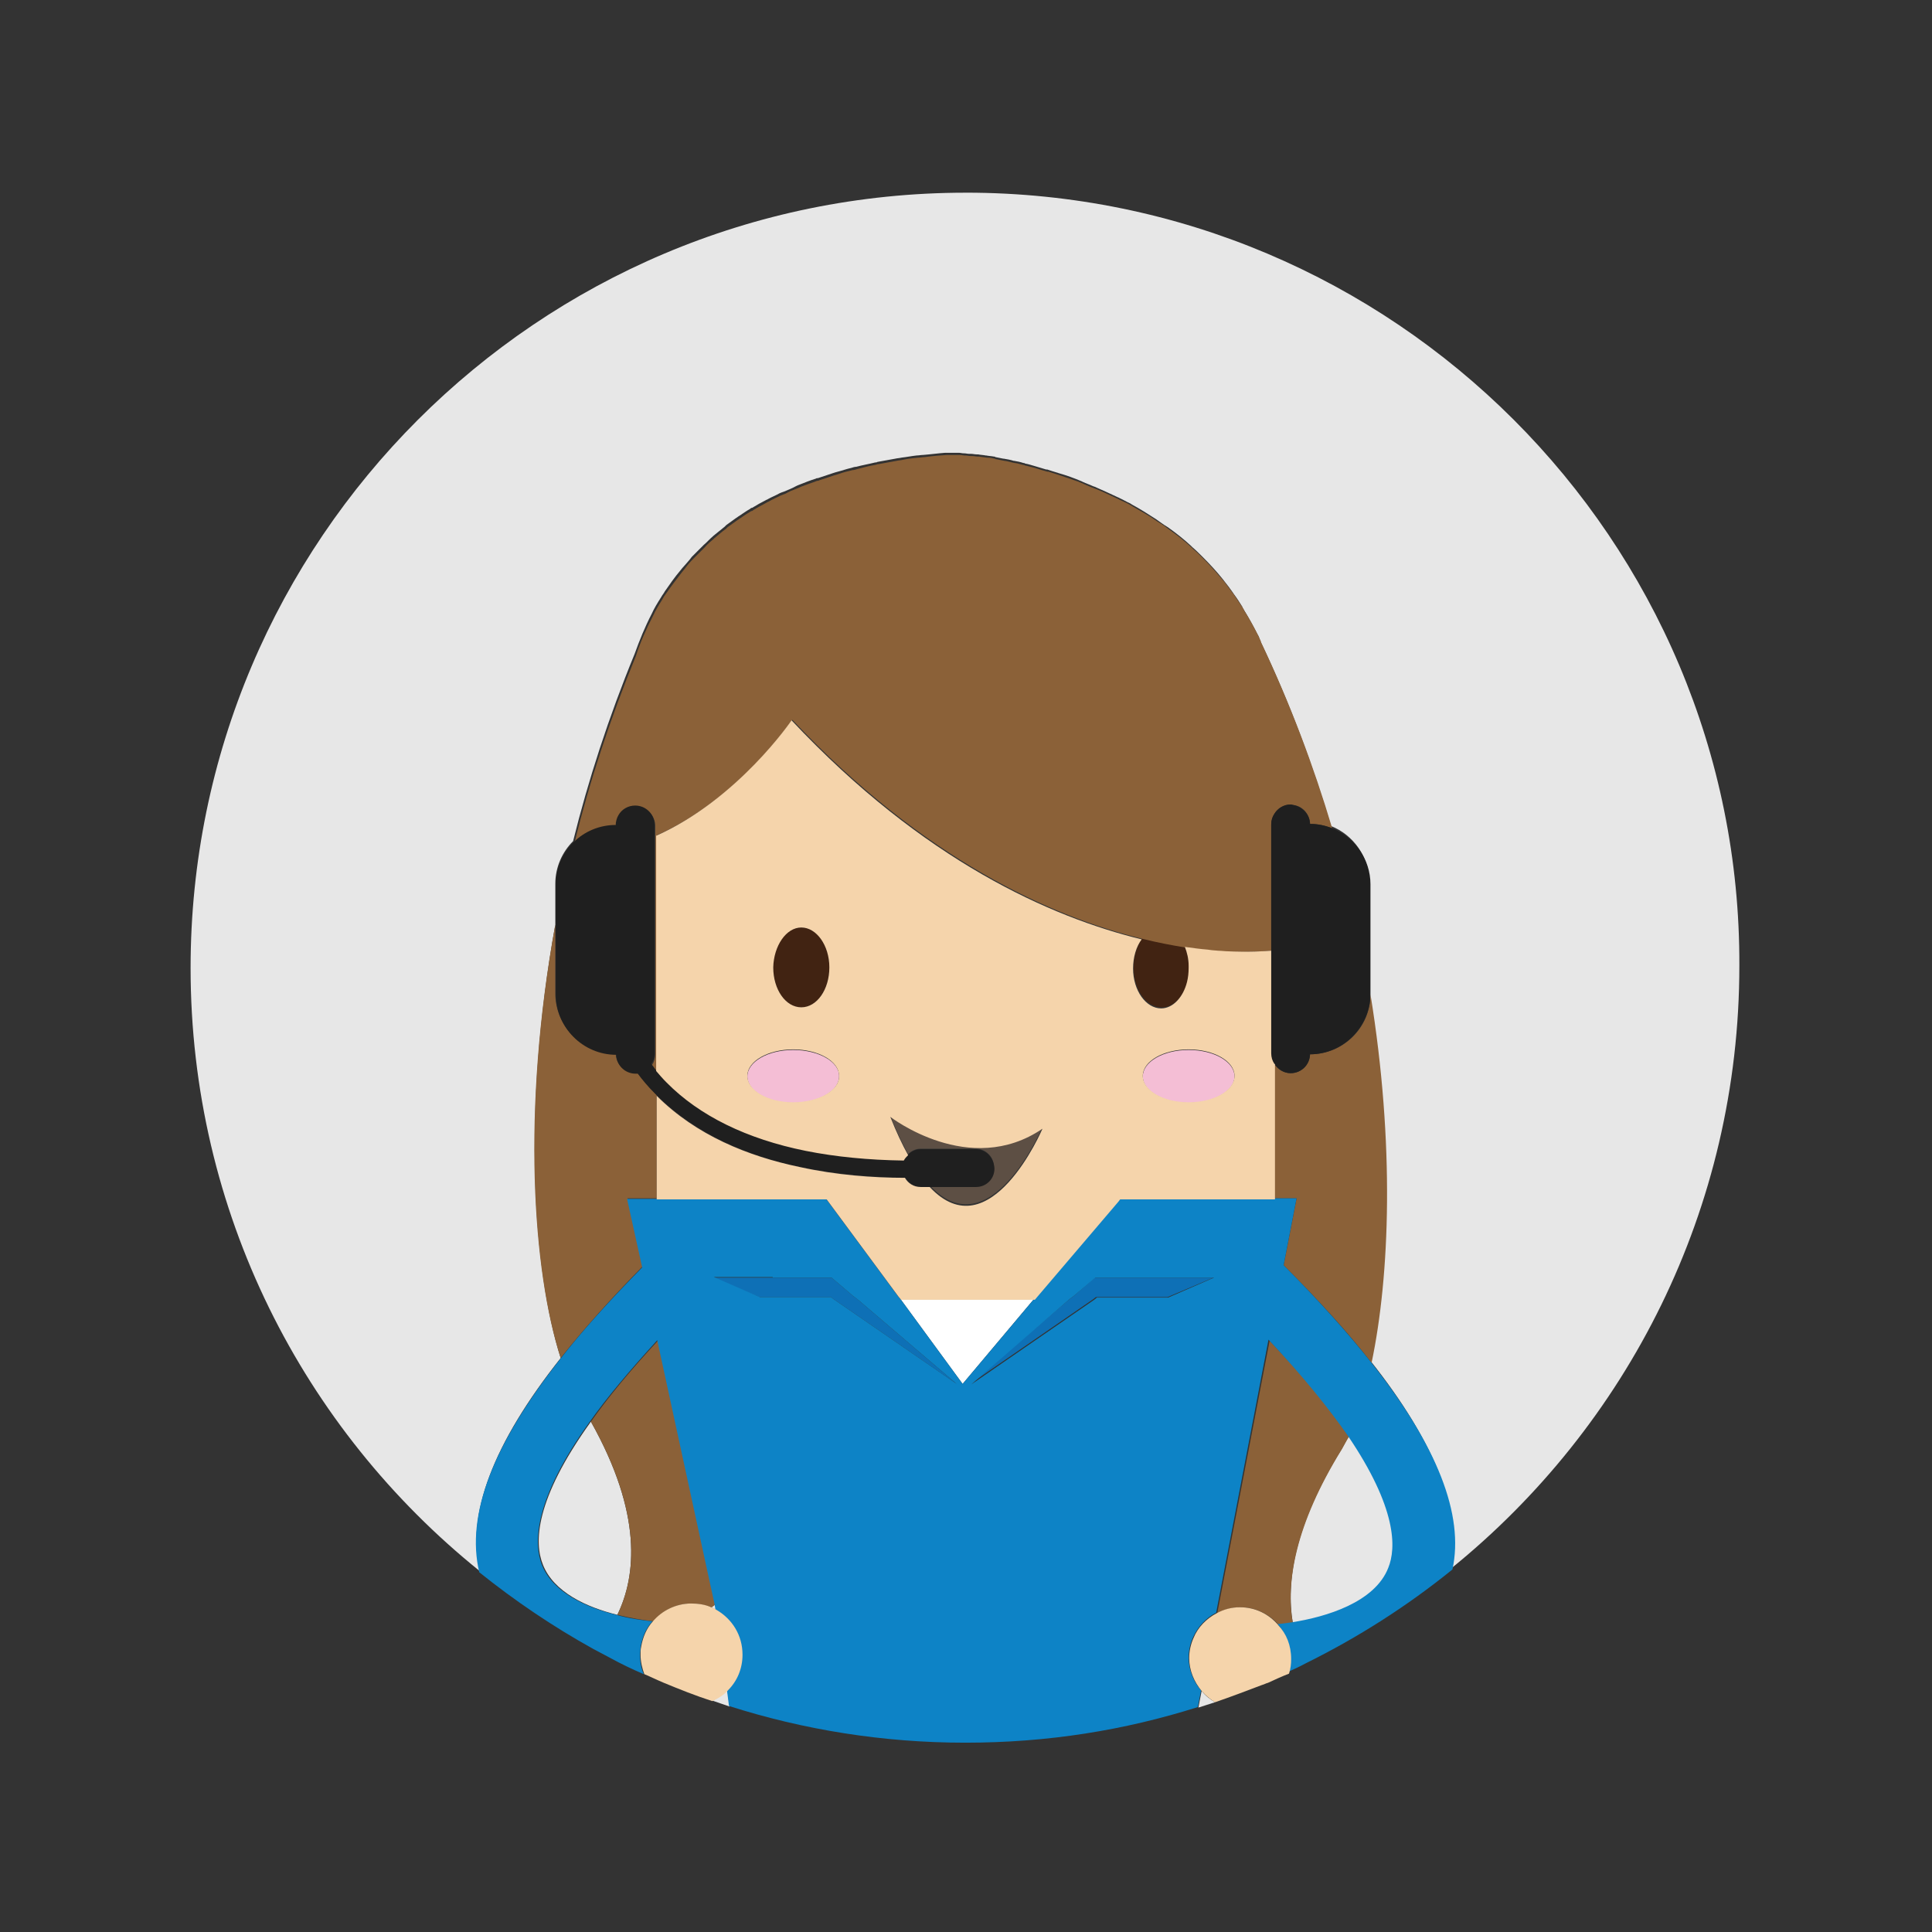 <?xml version="1.0" encoding="UTF-8"?><svg id="une-equipe-a-votre-ecoute" xmlns="http://www.w3.org/2000/svg" viewBox="0 0 800 800"><rect x="0" y="0" width="800" height="800" fill="#333333" stroke="none"/><g><g><path d="m555.65,599.85c-19.66,31.5-23.23,55.18-20.33,72.16,14.3-2.23,34.4-8.27,39.99-22.56,3.35-8.49,3.57-25.02-16.75-54.73-1.12,1.79-2.01,3.57-2.9,5.14Z" style="fill:#e7e7e7;"/><path d="m399.94,79.79c-177.15,0-321.02,143.87-321.02,321.02,0,100.97,46.69,191,119.74,249.75-5.58-23.46,5.36-52.72,33.51-88.24-11.39-35.97-16.08-102.54-2.23-179.39v-16.98c0-6.93,2.9-13.18,7.37-17.65,6.26-25.24,14.74-51.38,25.47-77.52,2.01-5.58,4.24-11.17,7.15-16.75h0c.89-2.01,2.23-4.24,3.8-6.7.45-.89,1.12-1.56,1.56-2.46,2.01-2.9,4.02-5.81,6.48-8.71.67-.89,1.12-1.34,1.12-1.34h0c1.12-1.34,2.46-2.68,3.57-4.24l.67-.67,3.35-3.35c.22-.22.67-.67.89-.89,1.34-1.12,2.46-2.46,3.8-3.57l.22-.22c1.56-1.34,3.13-2.46,4.69-3.8.22-.22.45-.45.67-.67,1.34-.89,2.68-2.01,4.02-2.9.45-.22.89-.67,1.34-.89,1.34-.89,2.9-2.01,4.47-2.9.22-.22.45-.45.89-.45,1.79-1.12,3.8-2.23,5.58-3.13.22-.22.67-.22.89-.45,1.56-.89,3.35-1.56,4.91-2.46.45-.22,1.12-.45,1.79-.67,1.56-.67,3.35-1.34,4.91-2.23.45-.22.89-.45,1.56-.67,2.23-.89,4.47-1.79,6.7-2.46.22-.22.67-.22.89-.22,2.01-.67,4.02-1.34,6.03-2.01.67-.22,1.34-.45,2.23-.67,1.79-.45,3.57-1.12,5.58-1.56.67-.22,1.34-.45,2.01-.45,2.46-.67,5.14-1.12,7.82-1.79.22,0,.67,0,.89-.22,2.46-.45,4.91-.89,7.37-1.34.89-.22,1.79-.22,2.68-.45,2.01-.22,4.24-.67,6.26-.89.89,0,1.79-.22,2.68-.22,2.9-.22,6.03-.67,9.16-.89h5.58c.67,0,1.34.22,2.01.22h.22c.67,0,1.34.22,2.23.22h.67c.67,0,1.56.22,2.23.22h.67c.89.22,2.01.22,3.13.45h.22c.89.22,2.01.22,3.13.45.22,0,.45,0,.67.22,1.12.22,2.23.45,3.35.67h.22c1.34.22,2.68.45,4.02.89h.22c1.34.22,2.46.45,3.8.89.22,0,.45,0,.67.22,1.34.22,2.68.67,4.24,1.12h0c1.56.45,2.9.89,4.47,1.34h.45c1.34.45,2.68.89,4.24,1.34.22,0,.45.22.67.22,3.13.89,6.26,2.01,9.38,3.35.22,0,.22.22.45.22,1.34.67,2.9,1.12,4.24,1.79.22,0,.45.22.67.22,3.13,1.34,6.48,2.9,9.83,4.47.22,0,.45.22.45.22,1.56.67,2.9,1.56,4.47,2.23.22.22.45.22.67.45,3.35,1.79,6.48,3.8,9.61,5.81.22.22.45.22.67.45,1.34.89,2.68,2.01,4.24,2.9.22.22.45.22.67.45,3.13,2.23,6.26,4.69,9.16,7.37.22.22.45.45.67.67,1.34,1.12,2.68,2.46,3.8,3.57.22.22.45.45.67.67,2.9,2.9,5.58,5.81,8.27,9.16.22.22.45.67.67.89,1.12,1.34,2.23,2.9,3.35,4.47.22.22.22.45.45.67,1.34,1.79,2.46,3.57,3.57,5.36h0v.22c2.23,3.57,4.24,7.15,6.26,11.17.45.67.67,1.34.89,2.01v.22c12.29,25.69,21.89,51.6,29.49,77.07,9.16,3.57,15.86,12.73,15.86,23.23v45.57c10.05,62.1,8.27,116.61.45,152.58,27.25,34.4,38.2,63,33.51,86.01,72.83-58.98,119.29-148.78,119.29-249.53.67-176.26-143.2-320.12-320.35-320.12Z" style="fill:#e7e7e7;"/><path d="m296.29,664.19c-.45.45-1.12.89-1.79,1.34.67.22,1.56.89,2.23,1.12l-.45-2.46Z" style="fill:#e7e7e7;"/><path d="m294.95,704.18c2.46.89,4.69,1.56,7.15,2.46l-.89-6.93c-1.79,1.79-3.8,3.35-6.26,4.47Z" style="fill:#e7e7e7;"/><path d="m496.22,707.08c2.23-.67,4.69-1.56,6.93-2.23-2.01-1.12-4.02-2.68-5.58-4.69l-1.34,6.93Z" style="fill:#e7e7e7;"/><path d="m224.8,647.88c4.47,11.39,18.09,17.65,30.83,20.78,7.82-16.08,10.5-41.77-10.95-79.98-23.46,32.62-23.46,50.26-19.88,59.2Z" style="fill:#e7e7e7;"/></g><polygon points="398.6 573.05 428.09 537.97 372.91 537.97 398.6 573.05" style="fill:#fff;"/><g><path d="m331.81,384.06c-6.26,0-11.62,7.37-11.62,16.53s5.14,16.53,11.62,16.53,11.62-7.37,11.62-16.53-5.14-16.53-11.62-16.53Z" style="fill:#412312;"/><path d="m492.2,399.92c0-2.9-.67-5.58-1.56-7.82-5.36-.89-11.39-2.01-17.65-3.57-2.23,3.13-3.57,7.37-3.57,12.06,0,9.16,5.14,16.53,11.62,16.53,4.91,0,9.16-4.47,10.72-10.95.45-1.79.67-3.8.67-5.81-.22,0-.22-.22-.22-.45Z" style="fill:#412312;"/></g><g><path d="m567.49,411.76c0,13.63-11.17,24.8-25.02,24.8v-.22c0,4.47-3.57,8.04-8.04,8.04-2.9,0-5.36-1.56-6.7-3.8v55.63h9.16l-5.36,27.7c14.3,14.3,26.58,27.7,36.41,40.43,7.6-36.19,9.61-90.7-.45-152.58Z" style="fill:#8b6138;"/><path d="m507.17,651.68l-3.13,16.31c2.9-1.56,6.26-2.46,9.61-2.46,6.26,0,12.06,2.9,15.86,7.37,1.79-.22,3.8-.45,5.81-.67-2.9-16.98.89-40.66,20.33-72.16.89-1.56,1.79-3.35,2.9-5.14-7.6-11.39-18.32-24.57-32.84-39.76l-18.54,96.51Z" style="fill:#8b6138;"/><path d="m259.87,496.2h12.06v-42.89l-1.12-1.12c-2.68-2.68-4.91-5.36-6.93-8.04h-.89c-4.47,0-8.04-3.57-8.04-8.04v.22c-13.63,0-25.02-11.17-25.02-25.02v-28.37c-14.07,76.85-9.38,143.42,2.23,179.39,9.38-11.84,20.78-24.57,33.96-37.98l-6.26-28.15Z" style="fill:#8b6138;"/><path d="m272.61,554.95c-11.84,12.73-21,23.9-27.92,33.73,21.45,38.2,18.77,63.89,10.95,79.98,5.58,1.34,10.72,2.23,14.97,2.68,3.8-4.47,9.38-7.37,15.86-7.37,2.9,0,5.58.67,8.27,1.56.67-.45,1.12-.89,1.79-1.34l-2.01-9.16-21.89-100.08Z" style="fill:#8b6138;"/><path d="m526.38,393.66v-52.27c0-1.56.45-3.13,1.34-4.47,1.56-2.23,4.02-3.8,6.7-3.8.45,0,.67,0,1.12.22,4.02.45,6.93,4.02,6.93,8.04v-.22c3.13,0,6.26.67,9.16,1.79-7.6-25.47-17.2-51.16-29.49-77.07v-.22c-.22-.67-.67-1.34-.89-2.01-2.01-4.02-4.02-7.6-6.26-11.17v-.22h0c-1.12-1.79-2.46-3.57-3.57-5.36-.22-.22-.22-.45-.45-.67-1.12-1.56-2.23-2.9-3.35-4.47-.22-.22-.45-.67-.67-.89-2.68-3.13-5.36-6.26-8.27-9.16-.22-.22-.45-.45-.67-.67-1.34-1.34-2.46-2.46-3.8-3.57-.22-.22-.45-.45-.67-.67-2.9-2.68-6.03-5.14-9.16-7.37-.22-.22-.45-.22-.67-.45-1.34-1.12-2.68-2.01-4.24-2.9-.22-.22-.45-.22-.67-.45-3.13-2.23-6.48-4.02-9.61-5.81-.22-.22-.45-.22-.67-.45-1.56-.89-2.9-1.56-4.47-2.23-.22,0-.45-.22-.45-.22-3.35-1.56-6.48-3.13-9.83-4.47-.22,0-.45-.22-.67-.22-1.56-.67-2.9-1.12-4.24-1.79-.22,0-.22-.22-.45-.22-3.13-1.34-6.26-2.23-9.38-3.35-.22,0-.45-.22-.67-.22-1.34-.45-2.68-.89-4.24-1.34h-.45c-1.56-.45-3.13-.89-4.47-1.34h0c-1.34-.45-2.68-.67-4.24-1.12-.22,0-.45,0-.67-.22-1.34-.22-2.46-.67-3.8-.89h-.22c-1.34-.22-2.68-.67-4.02-.89h-.22c-1.12-.22-2.23-.45-3.35-.67-.22,0-.45,0-.67-.22-1.12-.22-2.01-.45-3.13-.45h-.22c-1.12-.22-2.01-.22-3.13-.45h-.67c-.67,0-1.56-.22-2.23-.22h-.67c-.67,0-1.56-.22-2.23-.22h-.22c-.67,0-1.34-.22-2.01-.22h-5.58c-3.13.22-6.03.45-9.16.89-.89,0-1.79.22-2.68.22-2.23.22-4.24.45-6.26.89-.89.22-1.79.22-2.68.45-2.46.45-4.91.89-7.37,1.34-.22,0-.67,0-.89.22-2.68.45-5.36,1.12-7.82,1.79-.67.22-1.34.45-2.01.45-1.79.45-3.8.89-5.58,1.56-.67.22-1.34.45-2.23.67-2.01.67-4.02,1.34-6.03,2.01-.22.22-.67.22-.89.22-2.23.89-4.47,1.56-6.7,2.46-.45.22-.89.45-1.56.67-1.79.67-3.35,1.34-4.91,2.23-.67.22-1.12.45-1.79.67-1.79.89-3.35,1.56-4.91,2.46-.22.22-.67.22-.89.45-2.01,1.12-3.8,2.01-5.58,3.13-.22.22-.45.45-.89.45-1.56.89-2.9,1.79-4.47,2.9-.45.22-.89.67-1.34.89-1.34.89-2.68,2.01-4.02,2.9-.22.22-.45.45-.67.67-1.56,1.12-3.13,2.46-4.69,3.8-.22,0-.22.22-.22.22-1.34,1.12-2.68,2.23-3.8,3.57-.22.22-.67.67-.89.89l-3.35,3.35c-.22.22-.45.45-.67.67-1.34,1.34-2.46,2.68-3.57,4.24h0s-.45.45-1.12,1.34c-2.23,2.9-4.47,5.81-6.48,8.71-.67.89-1.12,1.56-1.56,2.46-1.56,2.46-2.9,4.69-3.8,6.7h0c-2.9,5.58-5.36,11.17-7.15,16.75-10.72,26.14-19.21,52.05-25.47,77.52,4.47-4.47,10.72-7.15,17.42-7.15v.22c0-1.56.45-2.9,1.12-4.24,1.34-2.46,4.02-4.02,6.93-4.02,4.47,0,8.04,3.57,8.04,8.04v94.5c0,1.56-.45,3.13-1.34,4.47.67.89,1.34,1.79,2.01,2.68v-97.85c34.18-15.19,56.07-47.81,56.07-47.81,54.73,58.08,107.45,81.54,144.98,90.7,6.26,1.56,12.29,2.68,17.65,3.57,3.35.45,6.48.89,9.38,1.12,2.68.22,5.14.45,7.6.67,9.61.22,16.08-.22,18.77-.45Z" style="fill:#8b6138;"/></g><g><polygon points="353.25 536.63 344.32 529.04 319.97 529.04 295.17 529.04 314.38 537.08 319.3 537.08 338.73 537.08 339.4 537.08 340.07 537.08 344.09 537.08 345.21 537.97 396.14 573.05 355.04 537.97 353.25 536.63" style="fill:#0e70b6;"/><polygon points="472.54 529.04 453.33 529.04 444.62 536.63 442.83 537.97 401.73 573.05 452.66 537.97 453.78 537.08 456.91 537.08 458.25 537.08 459.81 537.08 474.11 537.08 483.49 537.08 502.48 529.04 472.54 529.04" style="fill:#0e70b6;"/></g><g><path d="m328.46,434.77c-10.5,0-18.99,4.91-18.99,10.95s8.49,10.95,18.99,10.95,18.99-4.91,18.99-10.95c.22-6.03-8.49-10.95-18.99-10.95Z" style="fill:#f4bed5;"/><path d="m492.2,434.77c-10.5,0-18.99,4.91-18.99,10.95s8.49,10.95,18.99,10.95,18.99-4.91,18.99-10.95-8.49-10.95-18.99-10.95Z" style="fill:#f4bed5;"/></g><path d="m368.67,462.02c2.46,6.26,4.91,11.39,7.37,15.86,1.34-1.34,3.13-2.23,5.14-2.23h22.79c4.24,0,7.6,3.35,7.6,7.6s-3.35,7.6-7.6,7.6h-18.99c25.02,26.81,46.69-24.13,46.69-24.13-30.16,20.78-63-4.69-63-4.69Z" style="fill:#5d4f44;"/><g><path d="m551.63,342.95c-2.9-1.12-5.81-1.79-9.16-1.79v.22c0-4.02-3.13-7.37-6.93-8.04-.45,0-.67-.22-1.12-.22-2.9,0-5.36,1.56-6.7,3.8-.89,1.34-1.34,2.68-1.34,4.47v94.72c0,1.56.45,3.13,1.34,4.47,1.56,2.23,4.02,3.8,6.7,3.8,4.47,0,8.04-3.57,8.04-8.04v.22c13.63,0,24.8-11.17,25.02-24.8v-45.57c0-10.5-6.7-19.66-15.86-23.23Z" style="fill:#1f1f1f;"/><path d="m403.96,475.87h-22.79c-2.01,0-3.8.89-5.14,2.23-.67.67-1.34,1.34-1.79,2.23-14.74,0-28.37-1.34-40.66-4.02-24.35-4.91-44.01-14.52-57.64-28.37-1.56-1.56-2.9-3.13-4.24-4.69-.67-.89-1.34-1.79-2.01-2.68.89-1.34,1.34-2.68,1.34-4.47v-94.5c0-4.47-3.57-8.04-8.04-8.04-2.9,0-5.58,1.56-6.93,4.02-.67,1.12-1.12,2.68-1.12,4.24v-.22c-6.7,0-12.96,2.68-17.42,7.15-4.69,4.47-7.37,10.72-7.37,17.65v45.35c0,13.63,11.17,25.02,25.02,25.02v-.22c0,4.47,3.57,8.04,8.04,8.04h.89c2.01,2.68,4.24,5.36,6.93,8.04l1.12,1.12c16.31,16.08,37.75,25.02,59.2,29.49,15.19,3.13,30.38,4.24,43.56,4.47,1.34,2.23,3.8,3.8,6.48,3.8h22.79c4.24,0,7.6-3.35,7.6-7.6-.22-4.69-3.57-8.04-7.82-8.04Z" style="fill:#1f1f1f;"/></g><path d="m567.93,564.33c-10.05-12.73-22.12-26.14-36.41-40.43l5.36-27.7h-73.27l-.67.89-33.51,39.32-1.12,1.34-29.71,35.3-25.69-35.07-1.12-1.34-29.71-40.21h-82.43l6.26,28.37c-13.18,13.4-24.57,25.91-33.96,37.98-27.92,35.52-39.09,64.56-33.51,88.24,14.74,11.84,30.6,22.56,47.14,31.72,2.46,1.34,4.69,2.46,7.15,3.8,4.47,2.46,9.16,4.69,13.85,6.7-1.12-2.46-1.56-5.14-1.56-8.04,0-1.12.22-2.01.22-3.13.67-4.02,2.23-7.82,4.91-10.72-4.24-.45-9.61-1.12-14.97-2.68-12.73-3.13-26.36-9.38-30.83-20.78-3.35-8.71-3.57-26.58,19.88-59.2,6.93-9.83,16.31-21,27.92-33.73l21.67,99.86,2.01,9.16.45,2.68c6.26,3.57,10.72,10.28,10.72,18.09,0,5.81-2.23,10.95-6.03,14.74l.89,6.93c30.83,9.83,63.67,15.19,97.85,15.19s65.9-5.14,96.28-14.74l1.34-6.93c-3.13-3.57-5.14-8.49-5.14-13.63,0-2.9.67-5.81,1.79-8.27,2.01-4.47,5.36-8.04,9.61-10.28l3.13-16.31,18.54-96.73c14.52,15.41,25.02,28.59,32.84,39.76,20.33,29.93,20.11,46.47,16.75,54.73-5.58,14.3-25.69,20.33-39.99,22.56-2.01.22-4.02.67-5.81.67,3.13,3.8,5.14,8.49,5.14,13.85,0,2.23-.45,4.24-.89,6.03,2.46-1.12,4.91-2.23,7.37-3.57,21.67-10.72,42-23.68,60.76-38.87,4.91-22.56-6.26-51.16-33.51-85.56Zm-125.1-26.36l1.79-1.34,8.94-7.6h49.15l-18.99,8.27h-29.49l-1.12.89-50.93,35.07,40.66-35.3Zm-122.87-8.94h24.35l8.94,7.6,1.79,1.34,41.1,35.07-50.93-35.07-1.12-.89h-29.49l-18.99-8.27h24.35v.22Z" style="fill:#0d83c6;"/><g><path d="m527.72,440.57c-.89-1.34-1.34-2.68-1.34-4.47v-42.44c-2.68.22-9.16.67-18.77.22-2.23-.22-4.91-.22-7.6-.67-2.9-.22-6.03-.67-9.38-1.12.89,2.23,1.56,4.91,1.56,7.82v.89c0,2.01-.22,4.02-.67,5.81-1.56,6.26-5.81,10.95-10.72,10.95-6.26,0-11.62-7.37-11.62-16.53,0-4.69,1.34-9.16,3.57-12.06-37.53-9.16-90.25-32.39-144.98-90.7,0,0-22.12,32.62-56.07,47.81v97.4c1.34,1.56,2.68,3.13,4.24,4.69,13.63,13.85,33.29,23.46,57.64,28.37,12.29,2.46,25.91,3.8,40.66,4.02.45-.89,1.12-1.56,1.79-2.23-2.46-4.47-4.91-9.61-7.37-15.86,0,0,32.84,25.47,63,4.91,0,0-21.67,50.93-46.69,24.13h-3.8c-2.9,0-5.14-1.56-6.48-3.8-13.18,0-28.37-1.12-43.56-4.47-21.45-4.47-42.89-13.18-59.2-29.49v42.89h70.37l29.71,40.21,1.12,1.34h55.4l1.12-1.34,33.51-39.32.67-.89h64.11v-56.07h-.22Zm-195.92-56.52c6.26,0,11.62,7.37,11.62,16.53s-5.14,16.53-11.62,16.53-11.62-7.37-11.62-16.53c.22-8.94,5.36-16.53,11.62-16.53Zm-3.35,72.38c-10.5,0-18.99-4.91-18.99-10.95s8.49-10.95,18.99-10.95,18.99,4.91,18.99,10.95c.22,6.03-8.49,10.95-18.99,10.95Zm163.75,0c-10.5,0-18.99-4.91-18.99-10.95s8.49-10.95,18.99-10.95,18.99,4.91,18.99,10.95-8.49,10.95-18.99,10.95Z" style="fill:#f5d4ab;"/><path d="m529.29,672.9c-3.8-4.47-9.38-7.37-15.86-7.37-3.57,0-6.7.89-9.61,2.46-4.24,2.23-7.82,5.81-9.61,10.28-1.12,2.46-1.79,5.36-1.79,8.27,0,5.14,2.01,9.83,5.14,13.63,1.56,1.79,3.35,3.35,5.58,4.69,6.48-2.23,12.96-4.69,19.44-7.15.89-.22,1.56-.67,2.46-.89,2.9-1.34,5.81-2.68,8.71-3.8.67-2.01.89-4.02.89-6.03,0-5.81-2.01-10.5-5.36-14.07Z" style="fill:#f5d4ab;"/><path d="m296.73,666.65c-.67-.45-1.34-.89-2.23-1.12-2.46-1.12-5.36-1.56-8.27-1.56-6.26,0-12.06,2.9-15.86,7.37-2.68,2.9-4.24,6.7-4.91,10.72-.22.89-.22,2.01-.22,3.13,0,2.9.67,5.58,1.56,8.04,2.68,1.12,5.36,2.46,8.04,3.57,6.48,2.68,13.18,5.36,20.11,7.6,2.46-1.12,4.69-2.46,6.48-4.47,3.8-3.8,6.03-8.94,6.03-14.74,0-8.04-4.24-14.74-10.72-18.54Z" style="fill:#f5d4ab;"/></g></g><rect width="800" height="800" style="fill:none;"/></svg>